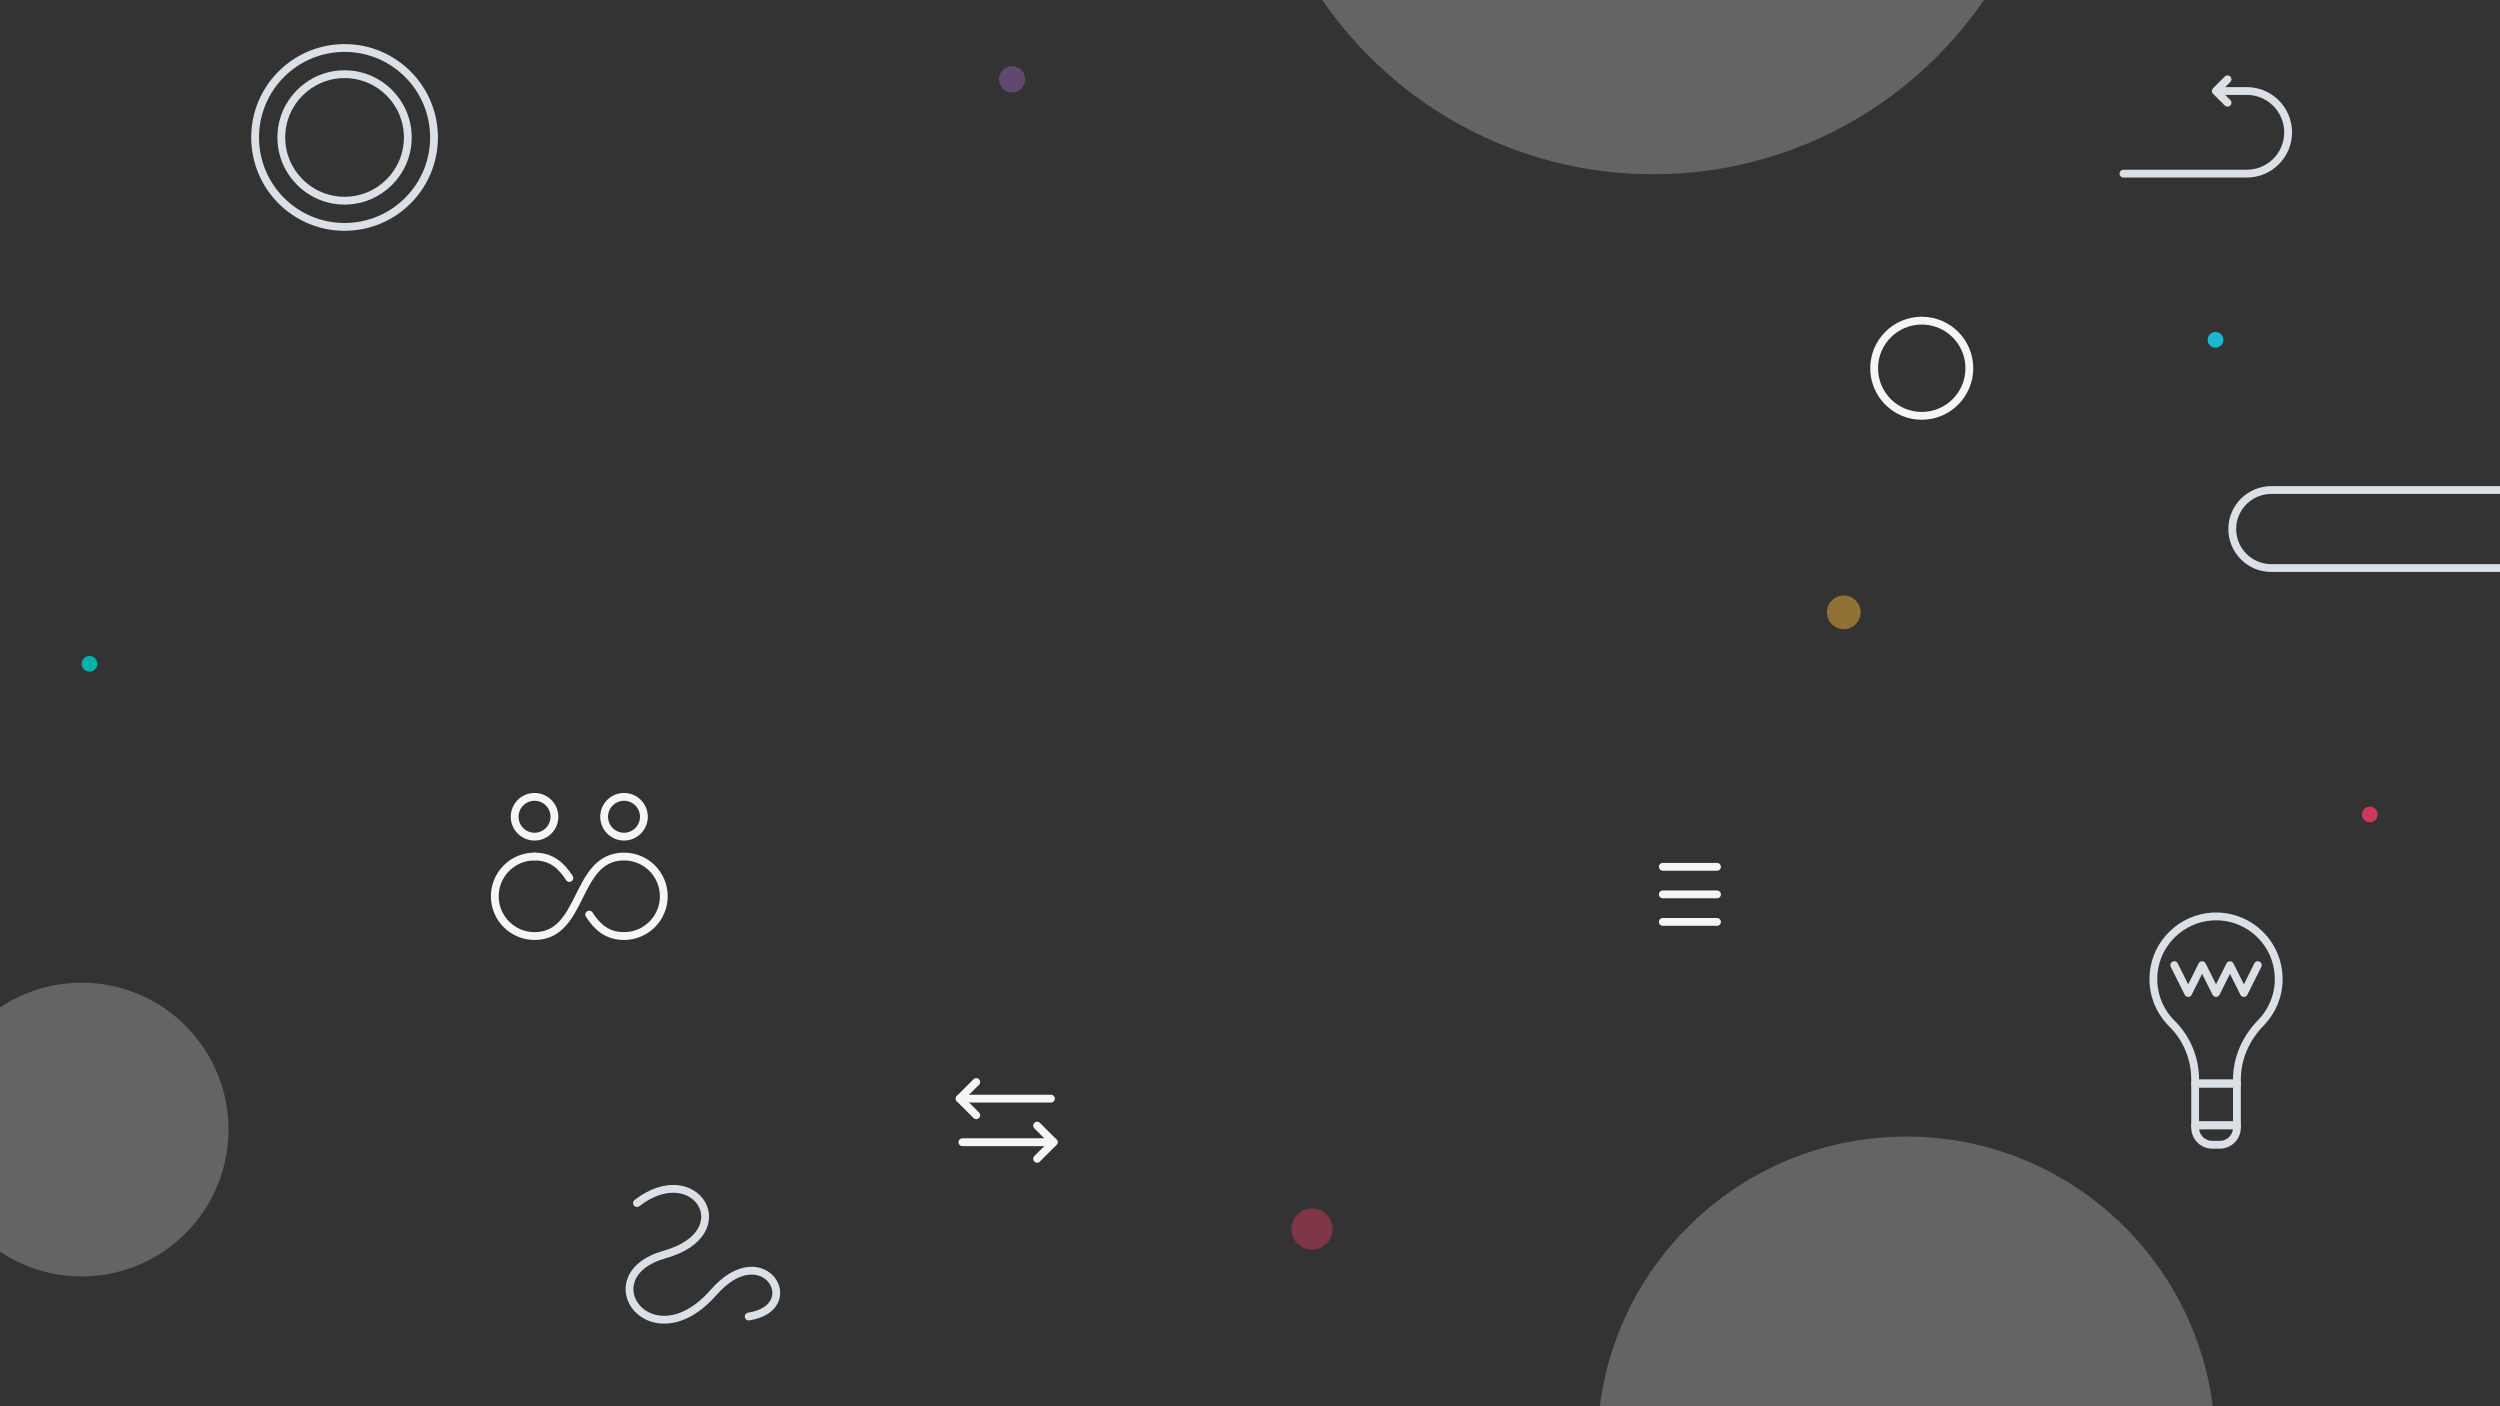<?xml version="1.0" encoding="UTF-8"?> <svg xmlns="http://www.w3.org/2000/svg" xmlns:xlink="http://www.w3.org/1999/xlink" width="1920px" height="1080px" viewBox="0 0 1920 1080" version="1.1"><rect x="0" y="0" width="1920" height="1080" fill="#333333" stroke="none"/><title>Group</title><g id="Page-1" stroke="none" stroke-width="1" fill="none" fill-rule="evenodd"><g id="Group"><path d="M1920,436.265 L1744.335,436.265 C1727.789,436.265 1714.376,422.851 1714.376,406.305 C1714.376,389.759 1727.789,376.345 1744.335,376.345 L1920,376.345" id="Stroke-3" stroke="#DAE0E5" stroke-width="6" stroke-linejoin="round"></path><path d="M1750.042,751.938 C1750.042,724.321 1726.779,702.135 1698.78,703.909 C1675.49,705.385 1656.292,723.87 1654.024,747.096 C1652.531,762.384 1658.198,776.383 1668.068,786.144 C1679.513,797.462 1685.872,812.942 1685.872,829.039 L1685.872,832.15 L1717.957,832.15 L1717.957,829.044 C1717.957,812.67 1724.871,797.284 1736.322,785.578 C1744.81,776.904 1750.042,765.034 1750.042,751.938 Z" id="Stroke-5" stroke="#DAE0E5" stroke-width="6" stroke-linecap="round" stroke-linejoin="round"></path><polyline id="Stroke-7" stroke="#DAE0E5" stroke-width="6" stroke-linecap="round" stroke-linejoin="round" points="1669.829 741.243 1680.524 762.633 1691.219 741.243 1701.914 762.633 1712.609 741.243 1723.304 762.633 1733.999 741.243"></polyline><polygon id="Stroke-9" stroke="#DAE0E5" stroke-width="6" stroke-linecap="round" stroke-linejoin="round" points="1685.872 864.235 1717.957 864.235 1717.957 832.15 1685.872 832.15"></polygon><path d="M1704.759,879.183 L1699.07,879.183 C1691.781,879.183 1685.872,873.274 1685.872,865.985 L1685.872,864.235 L1717.957,864.235 L1717.957,865.985 C1717.957,873.274 1712.048,879.183 1704.759,879.183 Z" id="Stroke-11" stroke="#DAE0E5" stroke-width="6" stroke-linecap="round" stroke-linejoin="round"></path><path d="M1707.53,260.959 C1707.53,264.294 1704.827,266.997 1701.492,266.997 C1698.157,266.997 1695.454,264.294 1695.454,260.959 C1695.454,257.625 1698.157,254.921 1701.492,254.921 C1704.827,254.921 1707.53,257.625 1707.53,260.959" id="Fill-12" fill="#19B7D1"></path><path d="M1826.052,625.498 C1826.052,628.832 1823.349,631.536 1820.014,631.536 C1816.679,631.536 1813.976,628.832 1813.976,625.498 C1813.976,622.163 1816.679,619.46 1820.014,619.46 C1823.349,619.46 1826.052,622.163 1826.052,625.498" id="Fill-13" fill="#CE385B"></path><path d="M74.76,509.797 C74.76,513.131 72.056,515.835 68.722,515.835 C65.387,515.835 62.684,513.131 62.684,509.797 C62.684,506.462 65.387,503.759 68.722,503.759 C72.056,503.759 74.76,506.462 74.76,509.797" id="Fill-14" fill="#00B2A9"></path><path d="M1428.974,470.267 C1428.974,477.411 1423.183,483.201 1416.039,483.201 C1408.896,483.201 1403.105,477.411 1403.105,470.267 C1403.105,463.123 1408.896,457.332 1416.039,457.332 C1423.183,457.332 1428.974,463.123 1428.974,470.267" id="Fill-15" fill="#F7B237" opacity="0.479"></path><path d="M1023.477,943.92 C1023.477,952.671 1016.383,959.765 1007.631,959.765 C998.88,959.765 991.786,952.671 991.786,943.92 C991.786,935.169 998.88,928.074 1007.631,928.074 C1016.383,928.074 1023.477,935.169 1023.477,943.92" id="Fill-16" fill="#CE385B" opacity="0.479"></path><path d="M1703.716,69.902 L1725.55,69.902 C1743.073,69.902 1757.278,84.107 1757.278,101.63 C1757.278,119.152 1743.073,133.358 1725.55,133.358 L1630.816,133.358" id="Stroke-17" stroke="#DAE0E5" stroke-width="6" stroke-linecap="round" stroke-linejoin="round"></path><polyline id="Stroke-18" stroke="#DAE0E5" stroke-width="6" stroke-linecap="round" stroke-linejoin="round" points="1710.738 60.902 1701.738 69.902 1710.738 78.902"></polyline><path d="M787.351,60.902 C787.351,66.475 782.833,70.992 777.261,70.992 C771.688,70.992 767.17,66.475 767.17,60.902 C767.17,55.329 771.688,50.812 777.261,50.812 C782.833,50.812 787.351,55.329 787.351,60.902" id="Fill-19" fill="#8E60AD" opacity="0.479"></path><line x1="1277.026" y1="665.725" x2="1318.652" y2="665.725" id="Stroke-20" stroke="#F3F5F7" stroke-width="6" stroke-linecap="round" stroke-linejoin="round"></line><line x1="1277.026" y1="686.879" x2="1318.652" y2="686.879" id="Stroke-21" stroke="#F3F5F7" stroke-width="6" stroke-linecap="round" stroke-linejoin="round"></line><line x1="1277.026" y1="708.034" x2="1318.652" y2="708.034" id="Stroke-22" stroke="#F3F5F7" stroke-width="6" stroke-linecap="round" stroke-linejoin="round"></line><path d="M1512.462,282.808 C1512.462,303 1496.093,319.37 1475.9,319.37 C1455.708,319.37 1439.339,303 1439.339,282.808 C1439.339,262.616 1455.708,246.246 1475.9,246.246 C1496.093,246.246 1512.462,262.616 1512.462,282.808 Z" id="Stroke-23" stroke="#F3F5F7" stroke-width="6" stroke-linecap="round" stroke-linejoin="round"></path><path d="M333.328,105.553 C333.328,143.496 302.569,174.255 264.626,174.255 C226.682,174.255 195.923,143.496 195.923,105.553 C195.923,67.609 226.682,36.85 264.626,36.85 C302.569,36.85 333.328,67.609 333.328,105.553 Z" id="Stroke-24" stroke="#DAE0E5" stroke-width="6" stroke-linecap="round" stroke-linejoin="round"></path><path d="M313.197,105.553 C313.197,132.378 291.451,154.124 264.626,154.124 C237.801,154.124 216.054,132.378 216.054,105.553 C216.054,78.728 237.801,56.981 264.626,56.981 C291.451,56.981 313.197,78.728 313.197,105.553 Z" id="Stroke-25" stroke="#DAE0E5" stroke-width="6" stroke-linecap="round" stroke-linejoin="round"></path><path d="M1015.473,5.68434189e-14 C1071.028,80.821 1164.12,133.831 1269.606,133.831 C1375.092,133.831 1468.183,80.821 1523.738,5.68434189e-14 L1015.473,5.68434189e-14 Z" id="Fill-26" fill="#DAE0E5" opacity="0.281"></path><path d="M1699.384,1080 C1684.586,963.193 1584.859,872.873 1464.034,872.873 C1343.21,872.873 1243.483,963.193 1228.684,1080" id="Fill-27" fill="#DAE0E5" opacity="0.281"></path><g id="Group-2" transform="translate(380, 612)" stroke-linecap="round" stroke-linejoin="round" stroke-width="6"><path d="M99.251,106.887 C116.118,106.887 129.79,93.215 129.79,76.348 C129.79,59.482 116.118,45.809 99.251,45.809 C61.078,45.809 68.712,106.887 30.539,106.887 C13.672,106.887 0,93.215 0,76.348 C0,59.482 13.672,45.809 30.539,45.809" id="Stroke-28" stroke="#F5F5F5"></path><path d="M57.261,62.3 C51.262,52.925 43.569,45.809 30.539,45.809" id="Stroke-29" stroke="#F5F5F5"></path><path d="M99.251,106.887 C86.221,106.887 78.527,99.77 72.528,90.395" id="Stroke-30" stroke="#F5F5F5"></path><path d="M45.808,15.27 C45.808,23.703 38.972,30.54 30.538,30.54 C22.105,30.54 15.269,23.703 15.269,15.27 C15.269,6.837 22.105,0 30.538,0 C38.972,0 45.808,6.837 45.808,15.27 Z" id="Stroke-31" stroke="#F3F5F7"></path><path d="M114.521,15.27 C114.521,23.703 107.685,30.54 99.251,30.54 C90.818,30.54 83.982,23.703 83.982,15.27 C83.982,6.837 90.818,0 99.251,0 C107.685,0 114.521,6.837 114.521,15.27 Z" id="Stroke-32" stroke="#F3F5F7"></path></g><line x1="739.125" y1="877.208" x2="809.249" y2="877.208" id="Stroke-33" stroke="#F3F5F7" stroke-width="6" stroke-linecap="round" stroke-linejoin="round"></line><polyline id="Stroke-34" stroke="#F3F5F7" stroke-width="6" stroke-linecap="round" stroke-linejoin="round" points="796.499 889.958 809.249 877.208 796.499 864.458"></polyline><line x1="807.124" y1="843.75" x2="737" y2="843.75" id="Stroke-35" stroke="#F3F5F7" stroke-width="6" stroke-linecap="round" stroke-linejoin="round"></line><polyline id="Stroke-36" stroke="#F3F5F7" stroke-width="6" stroke-linecap="round" stroke-linejoin="round" points="749.75 831 737 843.75 749.75 856.5"></polyline><path d="M489.182,923.955 C533.976,889.27 569.551,946.786 510.599,963.399 C451.647,980.012 500.103,1047.207 548.11,992.491 C586.403,948.846 619.155,1004.17 574.982,1011.101" id="Stroke-37" stroke="#DAE0E5" stroke-width="6" stroke-linecap="round" stroke-linejoin="round"></path><path d="M-4.26325641e-14,773.728 L-4.26325641e-14,961.312 C41.941,989.385 99.103,986.596 138.269,951.237 C184.509,909.492 188.153,838.167 146.409,791.927 C108.378,749.8 45.799,743.035 -4.26325641e-14,773.728" id="Fill-38" fill="#DAE0E5" opacity="0.281"></path></g></g></svg> 